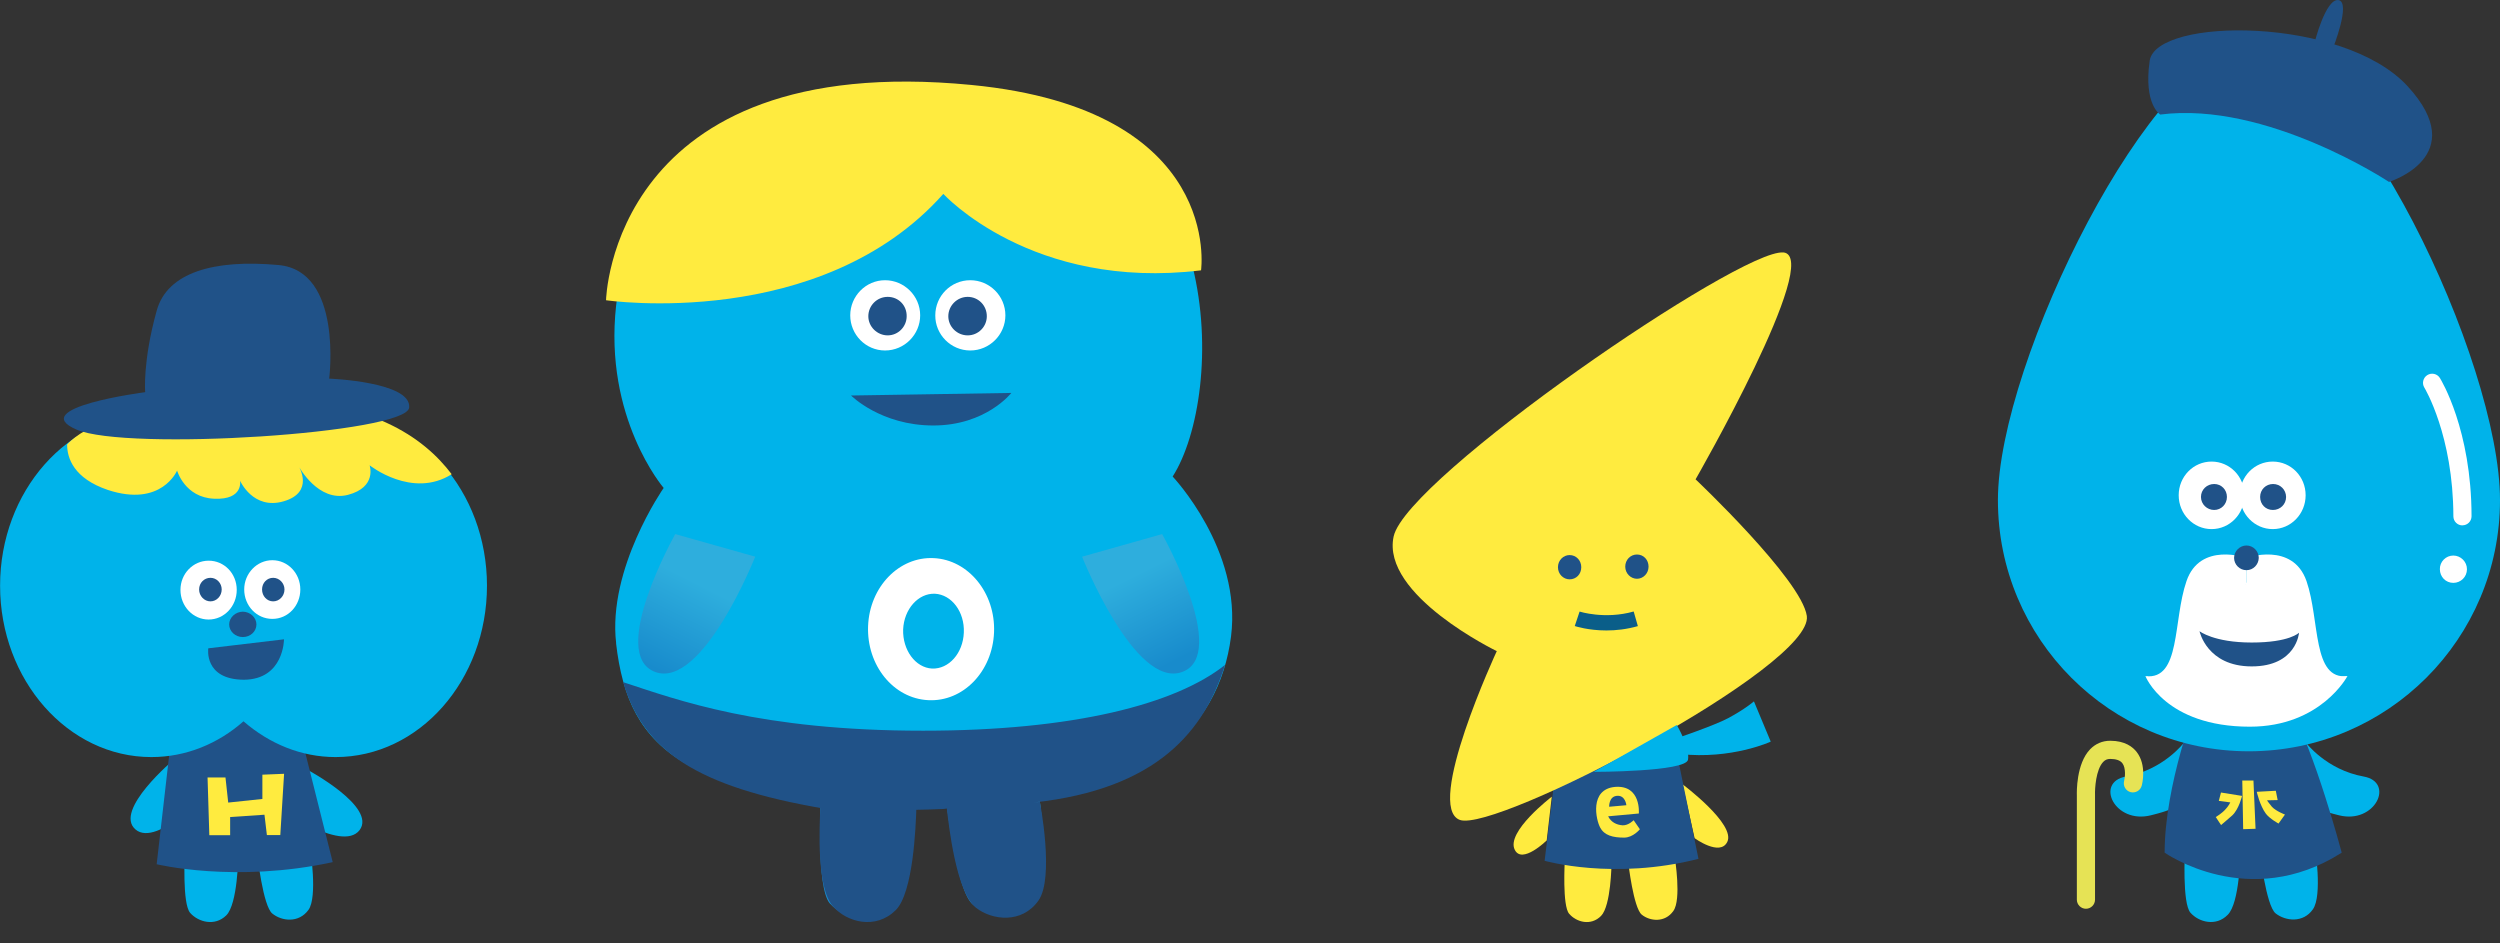<?xml version="1.0" encoding="UTF-8"?><svg id="_レイヤー_2" xmlns="http://www.w3.org/2000/svg" xmlns:xlink="http://www.w3.org/1999/xlink" viewBox="0 0 311 117.31"><rect x="0" y="0" width="311" height="117.31" fill="#333333" stroke="none"/><defs><style>.cls-1{fill:#ffeb3f;}.cls-1,.cls-2,.cls-3,.cls-4,.cls-5,.cls-6,.cls-7,.cls-8,.cls-9,.cls-10,.cls-11,.cls-12,.cls-13{stroke-width:0px;}.cls-2{fill:url(#linear-gradient);}.cls-3{fill:url(#linear-gradient-6);}.cls-14{clip-path:url(#clippath-2);}.cls-4{fill:#e6e355;}.cls-5{fill:url(#linear-gradient-5);}.cls-6{fill:none;}.cls-15{clip-path:url(#clippath-1);}.cls-16{clip-path:url(#clippath-4);}.cls-7{fill:#0a5e89;}.cls-8{fill:#205288;}.cls-9{fill:url(#linear-gradient-2);}.cls-10{fill:url(#linear-gradient-3);}.cls-17{clip-path:url(#clippath);}.cls-18{clip-path:url(#clippath-3);}.cls-11{fill:#fff;}.cls-19{clip-path:url(#clippath-5);}.cls-12{fill:url(#linear-gradient-4);}.cls-13{fill:#00b3ea;}</style><clipPath id="clippath"><path class="cls-6" d="M117.75,99.84s1.22,11.05,3.28,12.68c2.05,1.64,5.73,2.04,7.77-.83,2.04-2.86.4-13.1.4-13.1l-11.45,1.25Z"/></clipPath><linearGradient id="linear-gradient" x1="-978.17" y1="1211.07" x2="-976.7" y2="1211.07" gradientTransform="translate(-4777.02 4060.54) rotate(90) scale(4.05 -4.05)" gradientUnits="userSpaceOnUse"><stop offset="0" stop-color="#2eaedd"/><stop offset="1" stop-color="#188bcc"/></linearGradient><clipPath id="clippath-1"><path class="cls-6" d="M103.23,112.38c1.75,1.94,5.33,2.97,7.84.47,2.46-2.47,2.54-12.84,2.54-12.84l-11.5-.67s-.61,11.08,1.12,13.05"/></clipPath><linearGradient id="linear-gradient-2" x1="-1079.48" y1="1130.4" x2="-1078.01" y2="1130.4" gradientTransform="translate(-5125.46 3648.21) rotate(99.56) scale(4.05 -4.05)" xlink:href="#linear-gradient"/><clipPath id="clippath-2"><path class="cls-6" d="M81.49,83.59c5.91,2.18,12.46-14.34,12.46-14.34l-9.95-2.81s-8.41,14.96-2.5,17.15"/></clipPath><linearGradient id="linear-gradient-3" x1="-887.49" y1="757.36" x2="-886.02" y2="757.36" gradientTransform="translate(-8606.43 3752.6) rotate(116.57) scale(8.09 -8.09)" xlink:href="#linear-gradient"/><clipPath id="clippath-3"><path class="cls-6" d="M134.61,69.25s6.55,16.52,12.46,14.34c5.91-2.18-2.5-17.15-2.5-17.15l-9.95,2.81Z"/></clipPath><linearGradient id="linear-gradient-4" x1="-599.37" y1="180.91" x2="-597.9" y2="180.91" gradientTransform="translate(3619.45 3753.46) rotate(63.43) scale(8.09)" xlink:href="#linear-gradient"/><clipPath id="clippath-4"><path class="cls-6" d="M22.45,73.38c0,2.05,1.57,3.69,3.5,3.69s3.5-1.64,3.5-3.69-1.57-3.64-3.5-3.63c-1.93,0-3.5,1.62-3.5,3.63"/></clipPath><linearGradient id="linear-gradient-5" x1="1932.64" y1="-520.27" x2="1934.11" y2="-520.27" gradientTransform="translate(-1655.77 1618.69) rotate(-57.65) scale(1.14 -1.14)" gradientUnits="userSpaceOnUse"><stop offset="0" stop-color="#fff"/><stop offset=".91" stop-color="#fff"/><stop offset="1" stop-color="#fff"/></linearGradient><clipPath id="clippath-5"><path class="cls-6" d="M30.38,73.33c0,2.02,1.54,3.66,3.5,3.66s3.48-1.64,3.48-3.66-1.56-3.64-3.48-3.64-3.5,1.64-3.5,3.64"/></clipPath><linearGradient id="linear-gradient-6" x1="1933.83" y1="-522.11" x2="1935.3" y2="-522.11" gradientTransform="translate(-1650.35 1618.64) rotate(-57.65) scale(1.14 -1.14)" xlink:href="#linear-gradient-5"/></defs><g id="_レイヤー_1-2"><path class="cls-13" d="M76.65,80.03c-1.09-9.31,5.91-19.33,5.91-19.33,0,0-7.48-8.7-5.91-22.74,1.54-14,14.93-30.8,48.87-26.14,27.17,3.74,26.91,37.2,20.36,47.46,0,0,8.64,9.12,7.26,19.91-1.49,11.51-10.6,21.35-35.52,21.18-32.43-.24-39.43-6.95-40.98-20.34"/><path class="cls-11" d="M114.47,39.23c0,2.39-1.96,4.37-4.37,4.37s-4.33-1.98-4.33-4.37,1.94-4.37,4.33-4.37,4.37,1.96,4.37,4.37"/><path class="cls-8" d="M112.79,39.34c0,1.3-1.06,2.38-2.36,2.38s-2.41-1.07-2.41-2.38,1.06-2.41,2.41-2.41,2.38,1.06,2.36,2.41"/><path class="cls-11" d="M125.07,39.23c0,2.39-1.96,4.37-4.37,4.37s-4.37-1.98-4.35-4.37c0-2.41,1.94-4.37,4.35-4.37s4.37,1.96,4.37,4.37"/><path class="cls-8" d="M122.76,39.34c0,1.3-1.06,2.38-2.38,2.38s-2.41-1.07-2.41-2.38,1.09-2.41,2.41-2.41,2.38,1.06,2.38,2.41"/><path class="cls-8" d="M105.87,49.2s3.69,3.73,10.24,3.73,9.7-4.05,9.7-4.05l-19.94.32Z"/><g class="cls-17"><rect class="cls-2" x="117.75" y="98.59" width="13.09" height="15.98"/></g><g class="cls-15"><polygon class="cls-9" points="116.24 99.78 113.28 117.31 98.88 114.92 101.85 97.37 116.24 99.78"/></g><path class="cls-1" d="M75.39,37.35s26.7,3.92,41.96-13.23c0,0,11,12.07,32.06,9.51,0,0,2.87-20.01-28.55-23.06-44.83-4.37-45.47,26.78-45.47,26.78"/><g class="cls-14"><polygon class="cls-10" points="101.69 70.31 90.26 93.13 67.86 81.92 79.25 59.09 101.69 70.31"/></g><g class="cls-18"><polygon class="cls-12" points="126.87 70.31 138.28 93.1 160.68 81.92 149.28 59.09 126.87 70.31"/></g><path class="cls-8" d="M102.05,100.37c-.1,2.65-.5,9.99,1.57,12.38,1.72,1.98,5.3,2.95,7.8.48,2.22-2.18,2.5-10.63,2.57-12.49,1.06-.02,2.15-.05,3.28-.1.29,0,.21-.03.51-.06.24,1.94,1.12,10.31,3.6,12.32,2.05,1.62,5.75,2.02,7.79-.85,2.04-2.83.19-12.3.19-12.3l-.75.08c15.43-1.69,21.23-8.96,23.79-17.12-6.13,4.88-18.82,8.19-37.57,8.19-20.3,0-30.54-3.82-37.31-6.04,2.5,8.53,9.15,13.02,24.93,15.72"/><path class="cls-11" d="M123.66,78.65c.19-4.87-3.18-9.02-7.51-9.22-4.3-.21-7.97,3.57-8.16,8.45-.19,4.88,3.15,9.01,7.48,9.22,4.34.23,8-3.56,8.19-8.45M112.35,78.31c.11-2.55,1.89-4.53,3.95-4.45,2.09.11,3.71,2.26,3.6,4.83-.1,2.57-1.86,4.56-3.95,4.48-2.07-.11-3.68-2.3-3.6-4.87"/><path class="cls-13" d="M21.67,94.46s-7.58,6.34-4.82,8.72c2.73,2.36,9.6-5.2,9.6-5.2"/><path class="cls-13" d="M38.21,95.74s8.7,4.64,6.52,7.53c-2.22,2.89-10.5-3.08-10.5-3.08"/><path class="cls-13" d="M38.6,105.68s.93,5.86-.22,7.5c-1.2,1.67-3.31,1.43-4.5.47-1.17-.93-1.86-7.29-1.86-7.29l6.58-.67Z"/><path class="cls-13" d="M29.64,106.47s-.06,5.99-1.49,7.4c-1.43,1.41-3.48.83-4.48-.29-1.03-1.12-.67-7.5-.67-7.5l6.65.39Z"/><path class="cls-8" d="M21.35,91.29l-1.86,16.22s9.76,2.38,21.9-.26l-4.06-16.18-9.04-2.15-6.94,2.38Z"/><path class="cls-13" d="M41.75,51.54c-4.3,0-8.28,1.67-11.46,4.46-3.15-2.79-7.15-4.46-11.46-4.46-10.37,0-18.82,9.57-18.82,21.32s8.45,21.32,18.82,21.32c4.32,0,8.32-1.67,11.46-4.45,3.21,2.78,7.16,4.45,11.46,4.45,10.4,0,18.83-9.55,18.83-21.32s-8.43-21.32-18.83-21.32"/><g class="cls-16"><polygon class="cls-5" points="19.14 74.97 24.45 66.6 32.75 71.83 27.44 80.22 19.14 74.97"/></g><g class="cls-19"><polygon class="cls-3" points="27.07 74.92 32.37 66.5 40.65 71.77 35.35 80.15 27.07 74.92"/></g><path class="cls-8" d="M35.39,73.33c0,.82-.64,1.48-1.41,1.48s-1.38-.66-1.38-1.48.61-1.45,1.38-1.45,1.41.66,1.41,1.45"/><path class="cls-8" d="M27.58,73.33c0,.82-.64,1.48-1.4,1.48s-1.41-.66-1.41-1.48.63-1.45,1.41-1.45,1.4.66,1.4,1.45"/><path class="cls-8" d="M25.91,80.65l9.42-1.12s0,4.99-4.99,5.03c-5.01-.03-4.43-3.9-4.43-3.9"/><path class="cls-8" d="M31.9,77.68c0,.87-.75,1.57-1.69,1.57s-1.7-.71-1.7-1.57.77-1.57,1.7-1.59c.93.02,1.69.74,1.69,1.59"/><path class="cls-1" d="M8.35,55.3c0,1.69.82,4.21,5.07,5.65,6.68,2.2,8.61-2.41,8.61-2.41,0,0,.96,3.36,4.62,3.5,3.69.16,3.21-2.25,3.21-2.25,0,0,1.61,3.69,5.43,2.57,3.85-1.12,1.89-4.32,1.89-4.32,0,0,2.41,4.48,6.1,3.52,3.66-.96,2.7-3.68,2.7-3.68,0,0,5.3,4.22,10.21,1.11-3.45-4.54-10.08-9.49-25.13-9.49-17.98-.02-22.72,5.8-22.72,5.8"/><polygon class="cls-1" points="25.82 96.72 28.05 96.72 28.39 99.84 32.64 99.39 32.64 96.37 35.34 96.26 34.87 103.88 33.2 103.88 32.9 101.35 28.63 101.64 28.63 103.9 26.04 103.9 25.82 96.72"/><path class="cls-8" d="M18.05,48.79s-14.82,1.91-8.56,4.64c6.25,2.73,41.12.48,41.41-2.73.31-3.21-9.95-3.6-9.95-3.6,0,0,1.73-13.41-6.31-14.13-8.04-.74-13.82.93-15.14,5.65-1.77,6.34-1.44,10.16-1.44,10.16"/><path class="cls-13" d="M271.69,92.38s-2.54,3.39-7.23,4.22c-3.89.71-1.4,5.96,3.12,4.82,4.53-1.12,2.41-1.4,2.41-1.4l1.7-7.64Z"/><path class="cls-13" d="M286.85,92.38s2.55,3.39,7.19,4.22c3.92.71,1.43,5.96-3.08,4.82-4.53-1.12-2.41-1.4-2.41-1.4l-1.7-7.64Z"/><path class="cls-13" d="M287.98,105.32s.96,6.12-.26,7.8c-1.19,1.72-3.4,1.48-4.64.5-1.2-1-1.94-7.58-1.94-7.58l6.84-.72Z"/><path class="cls-13" d="M278.69,106.17s-.06,6.17-1.57,7.64c-1.46,1.49-3.6.9-4.62-.26-1.06-1.17-.69-7.8-.69-7.8l6.89.42Z"/><path class="cls-8" d="M273.25,87.45s-3.97,10.18-3.97,18.62c0,0,10.47,7.39,22.03,0,0,0-3.37-12.72-6.49-18.06-3.1-5.38-11.58-.56-11.58-.56"/><path class="cls-13" d="M311,62.21c0,17.26-14,31.25-31.25,31.25s-31.21-13.98-31.21-31.25,19.44-56.29,31.21-56.29c12.81,0,31.25,39.05,31.25,56.29"/><path class="cls-11" d="M279.21,61.61c0,2.33-1.83,4.21-4.09,4.21s-4.09-1.88-4.09-4.21,1.83-4.19,4.09-4.19,4.09,1.86,4.09,4.19"/><path class="cls-11" d="M286.82,61.61c0,2.33-1.83,4.21-4.09,4.21s-4.1-1.88-4.1-4.21,1.83-4.19,4.1-4.19,4.09,1.86,4.09,4.19"/><path class="cls-8" d="M277.03,61.82c0,.91-.71,1.62-1.59,1.62s-1.64-.71-1.64-1.62.74-1.61,1.64-1.61,1.59.71,1.59,1.61"/><path class="cls-8" d="M284.39,61.82c0,.91-.72,1.62-1.64,1.62s-1.59-.71-1.59-1.62.71-1.61,1.61-1.61,1.61.71,1.62,1.61"/><path class="cls-11" d="M279.45,69.4s-5.76-2.05-7.45,2.89c-1.7,4.91-.69,12.33-5.1,11.82,0,0,5.6,3.9,8.32-1.01,2.71-4.93,4.26-10.71,4.26-10.71l-.02-2.99Z"/><path class="cls-11" d="M279.45,69.4s5.76-2.05,7.48,2.89c1.69,4.91.69,12.33,5.09,11.82,0,0-5.62,3.9-8.32-1.01-2.73-4.93-4.24-10.71-4.24-10.71l-.02-2.99Z"/><path class="cls-8" d="M280.99,69.4c-.02.84-.69,1.53-1.53,1.53s-1.54-.69-1.54-1.53.71-1.54,1.54-1.54,1.53.69,1.53,1.54"/><path class="cls-11" d="M266.89,84.11s2.46,6.29,12.99,6.29c8.83,0,12.14-6.29,12.14-6.29,0,0-4.64.63-5.68-1.83-.39-.96-6.87-9.89-6.87-9.89l-2.99,5.8-7.42,6.5-2.17-.58Z"/><path class="cls-8" d="M273.62,78.52s1.77,1.41,6.49,1.41,5.89-1.22,5.89-1.22c0,0-.31,4.19-5.89,4.19s-6.49-4.38-6.49-4.38"/><path class="cls-8" d="M268.74,14.26s-2.1-1.24-1.32-6.7c.8-5.43,24.08-5.54,32.08,3.16,8.03,8.73-2.31,11.91-2.31,11.91,0,0-15.22-10.08-28.45-8.38"/><path class="cls-8" d="M287.93,5.31s1.38-5.52,2.97-5.3c1.61.26-.71,6.07-.71,6.07l-2.26-.77Z"/><path class="cls-4" d="M259.49,113.05c-.62,0-1.13-.51-1.13-1.13v-12.99c-.01-.36-.09-3.91,1.65-5.72.67-.69,1.53-1.06,2.5-1.06,1.84,0,2.82.77,3.31,1.42,1.24,1.63.68,3.91.61,4.17-.16.6-.79.96-1.39.8-.6-.16-.96-.78-.8-1.39.1-.37.26-1.58-.22-2.21-.27-.35-.78-.53-1.51-.53-.36,0-.62.11-.87.37-.92.96-1.05,3.35-1.02,4.11v13.03c0,.62-.51,1.13-1.13,1.13Z"/><path class="cls-11" d="M306.33,65.36c-.62,0-1.13-.5-1.13-1.13-.02-10.07-3.57-15.95-3.61-16.01-.33-.53-.16-1.23.37-1.56.53-.33,1.23-.17,1.56.36.16.26,3.93,6.43,3.94,17.2,0,.62-.5,1.13-1.13,1.13h0Z"/><path class="cls-11" d="M306.89,70.81c0,.96-.77,1.7-1.7,1.7s-1.67-.74-1.67-1.7c-.02-.93.74-1.7,1.67-1.7s1.7.77,1.7,1.7"/><polygon class="cls-1" points="278.94 97.1 279.05 103.15 280.59 103.1 280.33 97.1 278.94 97.1"/><path class="cls-1" d="M276.29,98.59l2.62.42s-.37,1.61-1.2,2.41c-.39.35-1.41,1.22-1.41,1.22l-.66-1s.72-.42,1.17-.92c.4-.4.64-.9.64-.9l-1.43-.19.27-1.04Z"/><path class="cls-1" d="M283.13,98.37l-2.39.13s.39,1.73,1.14,2.73c.48.63,1.57,1.22,1.57,1.22l.8-1.12s-1.08-.4-1.61-.95c-.18-.19-.63-.82-.63-.82l1.33-.03-.23-1.16Z"/><path class="cls-1" d="M193.03,99.12s-5.73,4.37-4.59,6.6c.91,1.83,3.97-1.17,3.97-1.17l.63-5.43Z"/><path class="cls-1" d="M209.3,97.56s6.68,4.98,5.57,7.18c-.91,1.83-4.06-.47-4.06-.47l-1.51-6.71Z"/><path class="cls-1" d="M208.35,106.73s.85,5.19-.19,6.6c-1.04,1.48-2.91,1.28-3.93.45-1.03-.85-1.67-6.45-1.67-6.45l5.8-.59Z"/><path class="cls-1" d="M200.47,107.45s-.05,5.23-1.3,6.49c-1.27,1.29-3.07.77-3.96-.26-.88-.96-.55-6.6-.55-6.6l5.81.37Z"/><path class="cls-8" d="M194.21,90.19l-2.06,16.89s8.53,2.46,19.14-.24l-3.95-19.3-7.48.27-5.65,2.38Z"/><path class="cls-1" d="M221.85,31.4c5.01.5-10.92,28.23-10.92,28.23,0,0,13.2,12.48,13.84,17,.85,6.28-38.7,26.97-43.16,25.37-4.42-1.61,4.59-21,4.59-21,0,0-14.42-6.97-12.83-14.27,1.59-7.29,43.17-35.84,48.47-35.32"/><path class="cls-1" d="M203.23,102.03s-.64.67-1.38.64c-.77-.06-1.43-.39-1.8-1.12l3.82-.35s.32-3.56-2.95-3.31c-3.23.29-2.38,4.14-1.85,5.07.51.96,1.56,1.24,2.97,1.24,1.12,0,1.96-1.04,1.96-1.04l-.77-1.12ZM201.08,99.01c1.12-.16,1.24,1.16,1.24,1.16l-2.14.19s-.05-1.22.9-1.35"/><path class="cls-13" d="M198.27,96.02s11.42,0,11.72-1.51c.26-1.54-1.4-4.32-1.4-4.32l-10.32,5.83Z"/><path class="cls-13" d="M208.16,91.99s5.09-1.72,6.82-2.65c2.1-1.12,3.21-2.09,3.21-2.09l2.09,5.01s-4.88,2.25-11.3,1.54l-.82-1.81Z"/><path class="cls-8" d="M196.71,70.56c0,.87-.63,1.51-1.45,1.51-.77,0-1.45-.64-1.45-1.51s.68-1.51,1.45-1.51c.82,0,1.45.67,1.45,1.51"/><path class="cls-8" d="M205.08,70.49c0,.84-.66,1.51-1.44,1.51s-1.46-.67-1.46-1.51.64-1.51,1.46-1.51,1.44.66,1.44,1.51"/><path class="cls-7" d="M199.85,78.43c-2.27,0-3.85-.52-3.95-.55l.6-1.8s3.16,1.01,6.73-.01l.52,1.82c-1.4.4-2.74.54-3.9.54Z"/></g></svg>